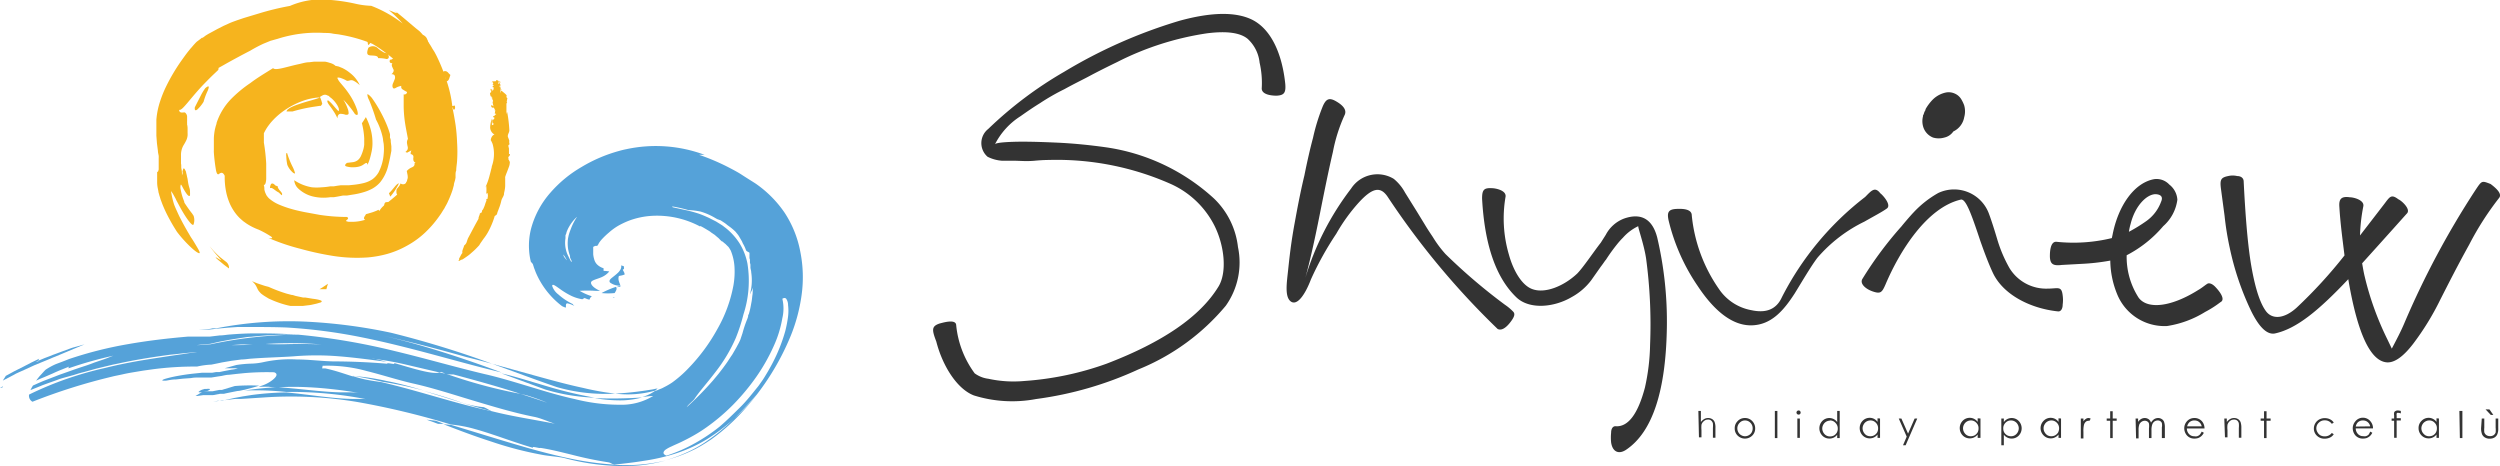 <svg xmlns="http://www.w3.org/2000/svg" viewBox="0 0 257.88 48.07"><defs><style>.cls-1{fill:#333;}.cls-2{fill:#f6b41e;}.cls-3{fill:#55a2d9;}</style></defs><g id="Livello_2" data-name="Livello 2"><g id="Livello_1-2" data-name="Livello 1"><path class="cls-1" d="M129.93,6.46A3.86,3.86,0,0,0,128.69,4c-.78-.64-2.2-.82-4.21-.56a30.13,30.13,0,0,0-9.22,2.95C114,7,113,7.51,112.39,7.84s-1.49.75-2.58,1.35a22.85,22.85,0,0,0-2.53,1.45c-.6.37-1.27.82-2,1.34a7.39,7.39,0,0,0-2.65,2.91c.07-.14.71-.22,1.86-.26s2.69,0,4.48.08,3.51.26,5.08.48a20.89,20.89,0,0,1,11.19,5.3,8.22,8.22,0,0,1,2.46,5,7.7,7.7,0,0,1-1.26,6.05,22.92,22.92,0,0,1-9,6.56,36.62,36.62,0,0,1-10.56,3.06,13.26,13.26,0,0,1-6.42-.37c-1.75-.67-3.24-3.06-3.88-5.56-.45-1.19-.52-1.57.34-1.86.33-.08,1.64-.49,1.71.14a10,10,0,0,0,1.91,5,3,3,0,0,0,1.41.56,12.17,12.17,0,0,0,3.7.23,31.27,31.27,0,0,0,8.51-1.79c5.74-2.2,9.62-4.82,11.53-7.95.89-1.46.63-4.18-.41-6.27A9.34,9.34,0,0,0,120.82,19a29,29,0,0,0-12.61-2.5c-.11,0-.64,0-1.49.08s-1.57,0-2.13,0h-1.23a3.91,3.91,0,0,1-1.49-.41,1.86,1.86,0,0,1,.07-2.87,40.26,40.26,0,0,1,7.84-5.9,51.54,51.54,0,0,1,11.9-5.26c3.25-.89,5.71-.93,7.39-.15,2.13,1,3.21,3.73,3.51,6.68.07.9-.12,1.16-.9,1.2-.45,0-1.53-.08-1.53-.75A9.34,9.34,0,0,0,129.93,6.46Z"/><path class="cls-1" d="M139.37,19.45a3.24,3.24,0,0,1,4.4-1,4.76,4.76,0,0,1,1.16,1.41l1.19,1.91.82,1.34c.38.64.67,1.05.86,1.34a11.5,11.5,0,0,0,1.31,1.76,58.43,58.43,0,0,0,6.12,5.22,5.3,5.3,0,0,1,.85.71c.23.23.12.52-.14.9s-.9,1.19-1.46.89A81,81,0,0,1,143.14,20.3c-.75-1.11-1.57-.93-2.95.56a18.25,18.25,0,0,0-2.35,3.25,32.43,32.43,0,0,0-2.61,4.7c-.64,1.68-1.46,2.76-2.09,2.28s-.41-1.9-.27-3.21.3-2.84.68-4.89c.26-1.42.56-3.06,1-4.89.29-1.45.59-2.76.89-3.88a20.2,20.2,0,0,1,1-3.24c.34-.79.67-.94,1.38-.53s1.16.9.86,1.46a16.62,16.62,0,0,0-1.19,3.77c-.41,1.75-.86,3.95-1.38,6.57s-1,4.73-1.46,6.41A28.83,28.83,0,0,1,139.37,19.45Z"/><path class="cls-1" d="M155.64,26.24c.48,1.75,1.38,3.21,2.42,3.58,1.31.49,3.25-.3,4.63-1.6.63-.64,1.75-2.32,2.43-3.18l.52-.82a3.55,3.55,0,0,1,1.9-1.68c2.05-.71,3,.41,3.4,1.94a37.92,37.92,0,0,1,1,9.33q-.16,9.8-4.14,12.54c-.78.56-1.46.3-1.61-.71a4.88,4.88,0,0,1,0-1c0-.48.23-.71.49-.67,1.27.07,2.28-1.27,3-4a21.79,21.79,0,0,0,.53-4.41,51,51,0,0,0-.41-8.88c-.23-1.56-.94-3.43-.79-3.36a4.91,4.91,0,0,0-1.6,1.2,7.57,7.57,0,0,0-.6.67,18.3,18.3,0,0,0-1.16,1.61c-.11.11-.26.37-.52.7l-1,1.42a6.32,6.32,0,0,1-2,1.72c-1.83,1.08-4.33,1.3-5.67.07-2.17-2.05-3.32-5.48-3.58-10.22,0-.9.18-1.12,1-1.08.37,0,1.53.22,1.42.89A13.19,13.19,0,0,0,155.64,26.24Z"/><path class="cls-1" d="M177.32,29.82A5.14,5.14,0,0,0,180.68,32c1.53.33,2.57-.11,3.13-1.35a30.57,30.57,0,0,1,8.58-10.33c.64-.64,1-1.12,1.57-.38.22.15,1.19,1.2.67,1.57s-1.19.71-2.31,1.35a15.08,15.08,0,0,0-4.85,3.73c-.68.89-1.68,2.61-2.35,3.69-1.09,1.68-2.39,3.28-4.52,3.28s-4-1.82-5.48-4.06a20.44,20.44,0,0,1-3-6.76c-.19-.86,0-1.15.82-1.19s1.57.07,1.57.67A16,16,0,0,0,177.32,29.82Z"/><path class="cls-1" d="M196.16,23.33c.11-.15.9-1.08,1.23-1.42a10.52,10.52,0,0,1,2.54-2,3.83,3.83,0,0,1,5.26,2.21c.11.29.41,1.15.82,2.53a14.12,14.12,0,0,0,1.27,3,4.43,4.43,0,0,0,4,2.12c1,0,1.38-.3,1.49.71a3.37,3.37,0,0,1,0,.93c0,.49-.22.75-.49.71-2.79-.29-5.59-1.68-6.68-3.91-.41-.86-.85-2-1.34-3.4-.93-2.8-1.49-4.33-2-4.22-3.5.82-6.3,5.3-7.76,8.74-.37.85-.52,1-1.3.74s-1.38-.82-1.09-1.3A37.82,37.82,0,0,1,196.16,23.33Zm2.28-11.57a1.28,1.28,0,0,1,.18-.41s0,0,0-.08a4.77,4.77,0,0,1,.75-1,2.72,2.72,0,0,1,1.42-.74,1.52,1.52,0,0,1,.82.11,1.47,1.47,0,0,1,.74.67,3.51,3.51,0,0,1,.26.56,2.24,2.24,0,0,1,0,1.23,2,2,0,0,1-1.12,1.46,1.51,1.51,0,0,1-.93.63,2.06,2.06,0,0,1-1.16,0A1.73,1.73,0,0,1,198.36,13a2,2,0,0,1,0-1s0,0,0-.08Z"/><path class="cls-1" d="M217.84,24.56l.08-.37c.59-3,2.24-5.34,4.29-5.71a1.8,1.8,0,0,1,1.56.56,2.14,2.14,0,0,1,.83,1.56,4.39,4.39,0,0,1-1.46,2.73,12.42,12.42,0,0,1-3.77,3,7.76,7.76,0,0,0,1.23,4.37c.9,1.23,3.32,1,6.16-.79.34-.18.86-.63,1-.67s.41,0,.74.34,1.16,1.3.53,1.6a10.82,10.82,0,0,1-1.57,1,10.43,10.43,0,0,1-3.92,1.45,5.27,5.27,0,0,1-5.15-3.28,9.41,9.41,0,0,1-.71-3.47,22.08,22.08,0,0,1-3,.34l-2,.11c-.9.11-1.2-.08-1.23-.86,0-.34,0-1.57.67-1.53A16.73,16.73,0,0,0,217.84,24.56Zm3.55-1.75a4.22,4.22,0,0,0,1.53-2c.22-.49,0-.75-.56-.78-.94,0-2.13,1.23-2.58,3.06a6,6,0,0,0-.18.82A16.37,16.37,0,0,0,221.39,22.81Z"/><path class="cls-1" d="M232.17,27.1c.41,2.5.93,4.14,1.57,5s1.86.82,3.17-.37a48.77,48.77,0,0,0,4.93-5.38c-.19-1.56-.42-3.21-.53-5-.07-.86.23-1.12,1.08-1,.42,0,1.53.3,1.39.94a18.07,18.07,0,0,0-.34,3l2.39-3.1c.67-.86.78-1.23,1.57-.63.29.11,1.3,1,.89,1.45s-2,2.24-4.63,5.15c.08.45.15.9.26,1.35a30.62,30.62,0,0,0,2.32,6.45l.48,1c.49-.93.94-1.79,1.27-2.57a88,88,0,0,1,7.35-13.77c.67-1,.64-1,1.57-.64.86.64,1.16,1.12.86,1.46a30.43,30.43,0,0,0-3.06,4.78c-1.16,2.09-2.13,4-3,5.71a27.53,27.53,0,0,1-2.8,4.55c-1,1.3-1.9,1.94-2.68,1.9-1.72-.11-3.06-3-4-8.58-3,3.17-5.3,5.11-7.58,5.6-.78.14-1.6-.6-2.46-2.36a28.84,28.84,0,0,1-2.2-6.53,29.82,29.82,0,0,1-.52-3.24l-.38-2.84c-.11-.89,0-1.12.75-1.27a2,2,0,0,1,.93,0c.41,0,.67.23.67.56C231.61,22.13,231.83,24.93,232.17,27.1Z"/><path class="cls-1" d="M175.19,42.39h.26v1.14a1.26,1.26,0,0,1,.35-.31.83.83,0,0,1,.41-.1.75.75,0,0,1,.4.11.65.65,0,0,1,.26.31,1.6,1.6,0,0,1,.08.61v1h-.26v-1a2.65,2.65,0,0,0,0-.47.57.57,0,0,0-.18-.3.48.48,0,0,0-.33-.1.6.6,0,0,0-.42.16.69.69,0,0,0-.25.38,3,3,0,0,0,0,.55v.74h-.26Z"/><path class="cls-1" d="M180,43.12a1,1,0,0,1,.77.34,1.07,1.07,0,0,1,.28.73,1,1,0,0,1-.3.74,1.07,1.07,0,0,1-1.51,0,1,1,0,0,1-.3-.74,1,1,0,0,1,.28-.73A1,1,0,0,1,180,43.12Zm0,.25a.74.74,0,0,0-.55.24.8.8,0,0,0-.24.58.84.84,0,0,0,.11.41.74.74,0,0,0,.29.29A.77.77,0,0,0,180,45a.77.77,0,0,0,.4-.11.74.74,0,0,0,.29-.29.83.83,0,0,0,.1-.41.79.79,0,0,0-.23-.58A.76.76,0,0,0,180,43.37Z"/><path class="cls-1" d="M183.08,42.39h.26v2.8h-.26Z"/><path class="cls-1" d="M185.53,42.34a.2.2,0,0,1,.15.06.25.25,0,0,1,.06.16.24.24,0,0,1-.06.15.22.22,0,0,1-.3,0,.21.21,0,0,1-.07-.15.21.21,0,0,1,.07-.16A.2.2,0,0,1,185.53,42.34Zm-.13.83h.26v2h-.26Z"/><path class="cls-1" d="M189.77,42.39v2.8h-.26v-.35a.92.92,0,0,1-.36.3,1,1,0,0,1-.45.1,1,1,0,0,1-.73-.31,1.09,1.09,0,0,1,0-1.5,1,1,0,0,1,.74-.31,1,1,0,0,1,.8.42V42.39Zm-1,1a.8.8,0,0,0-.4.11.76.76,0,0,0-.29.3.8.8,0,0,0-.11.4.84.84,0,0,0,.11.41.81.81,0,0,0,.3.31.76.76,0,0,0,.39.1.86.86,0,0,0,.41-.1.89.89,0,0,0,.29-.29.87.87,0,0,0,.1-.42.8.8,0,0,0-.23-.58A.75.75,0,0,0,188.73,43.37Z"/><path class="cls-1" d="M193.93,43.17v2h-.26v-.35a1,1,0,0,1-.81.4,1,1,0,0,1-.73-.31,1.09,1.09,0,0,1,0-1.5,1,1,0,0,1,.74-.31.94.94,0,0,1,.45.11,1,1,0,0,1,.35.31v-.37Zm-1,.2a.8.8,0,0,0-.4.11.76.76,0,0,0-.29.3.8.8,0,0,0-.11.4.84.84,0,0,0,.11.41.86.86,0,0,0,.29.31.82.82,0,0,0,.4.1.79.79,0,0,0,.4-.1.84.84,0,0,0,.3-.29.87.87,0,0,0,.1-.42.8.8,0,0,0-.23-.58A.75.75,0,0,0,192.89,43.37Z"/><path class="cls-1" d="M195.86,43.17h.27l.69,1.56.68-1.56h.27l-1.2,2.76h-.27l.38-.89Z"/><path class="cls-1" d="M204.29,43.17v2H204v-.35a1,1,0,0,1-.37.3,1,1,0,0,1-.45.1,1,1,0,0,1-.73-.31,1.09,1.09,0,0,1,0-1.5,1,1,0,0,1,.74-.31.94.94,0,0,1,.45.11,1,1,0,0,1,.36.31v-.37Zm-1,.2a.8.8,0,0,0-.4.11.76.76,0,0,0-.29.3.8.8,0,0,0-.11.4.84.84,0,0,0,.11.41.81.81,0,0,0,.3.31.76.76,0,0,0,.39.1.86.86,0,0,0,.41-.1.89.89,0,0,0,.29-.29.87.87,0,0,0,.1-.42.76.76,0,0,0-.23-.58A.75.75,0,0,0,203.25,43.37Z"/><path class="cls-1" d="M206.44,43.17h.26v.37a1,1,0,0,1,.35-.31,1,1,0,0,1,.45-.11,1,1,0,0,1,.74.31,1.09,1.09,0,0,1,0,1.5,1,1,0,0,1-.73.31,1,1,0,0,1-.81-.4v1.09h-.26Zm1,.2a.75.75,0,0,0-.57.24.8.8,0,0,0-.23.58.87.87,0,0,0,.1.42.84.84,0,0,0,.3.29.79.79,0,0,0,.4.1.76.76,0,0,0,.39-.1.81.81,0,0,0,.3-.31.84.84,0,0,0,.11-.41.8.8,0,0,0-.11-.4.76.76,0,0,0-.29-.3A.8.8,0,0,0,207.48,43.37Z"/><path class="cls-1" d="M212.6,43.17v2h-.26v-.35a1,1,0,0,1-.37.3.92.92,0,0,1-.44.1,1,1,0,0,1-.73-.31,1.06,1.06,0,0,1,0-1.5,1,1,0,0,1,.74-.31,1,1,0,0,1,.45.11,1,1,0,0,1,.35.31v-.37Zm-1,.2a.77.77,0,0,0-.4.11.76.76,0,0,0-.29.3.71.71,0,0,0-.11.4.74.74,0,0,0,.11.41.86.86,0,0,0,.29.31.79.79,0,0,0,.4.1.82.82,0,0,0,.4-.1.84.84,0,0,0,.3-.29,1,1,0,0,0,.1-.42.8.8,0,0,0-.23-.58A.78.78,0,0,0,211.56,43.37Z"/><path class="cls-1" d="M214.64,43.17h.27v.3a.78.78,0,0,1,.25-.26.48.48,0,0,1,.27-.09.43.43,0,0,1,.23.07l-.13.22a.3.3,0,0,0-.14,0,.38.38,0,0,0-.25.11.65.65,0,0,0-.18.33,2.76,2.76,0,0,0-.05.7v.68h-.27Z"/><path class="cls-1" d="M217.67,42.42h.26v.75h.41v.23h-.41v1.79h-.26V43.4h-.36v-.23h.36Z"/><path class="cls-1" d="M220.29,43.17h.26v.35a.93.93,0,0,1,.28-.28.75.75,0,0,1,.41-.12.67.67,0,0,1,.28.06.57.57,0,0,1,.21.15.76.76,0,0,1,.15.27,1.12,1.12,0,0,1,.32-.36.79.79,0,0,1,.42-.12.67.67,0,0,1,.37.11.57.57,0,0,1,.24.29,1.65,1.65,0,0,1,.08.57v1.1H223v-1.1a1.19,1.19,0,0,0,0-.45.4.4,0,0,0-.15-.19.5.5,0,0,0-.27-.08.63.63,0,0,0-.35.11.65.65,0,0,0-.22.3,1.77,1.77,0,0,0-.08.62v.79h-.26v-1a1.87,1.87,0,0,0,0-.5.37.37,0,0,0-.16-.21.5.5,0,0,0-.27-.08.62.62,0,0,0-.34.11.66.66,0,0,0-.23.29,1.65,1.65,0,0,0-.07.57v.85h-.26Z"/><path class="cls-1" d="M227.11,44.52l.22.12a1.11,1.11,0,0,1-.25.34,1.16,1.16,0,0,1-.32.2,1.18,1.18,0,0,1-.39.06,1,1,0,0,1-.78-.32,1.13,1.13,0,0,1-.28-.73,1.07,1.07,0,0,1,.24-.69,1,1,0,0,1,.8-.38,1,1,0,0,1,.83.39,1.14,1.14,0,0,1,.22.69h-1.82a.82.82,0,0,0,.23.58.69.69,0,0,0,.53.22.73.73,0,0,0,.3,0,.86.86,0,0,0,.25-.14A1.27,1.27,0,0,0,227.11,44.52Zm0-.54a.72.72,0,0,0-.15-.33.78.78,0,0,0-.26-.21.84.84,0,0,0-.35-.07.75.75,0,0,0-.51.19.84.84,0,0,0-.23.42Z"/><path class="cls-1" d="M229.44,43.17h.26v.36a1.14,1.14,0,0,1,.35-.31.8.8,0,0,1,.41-.1.77.77,0,0,1,.4.11.71.71,0,0,1,.26.31,1.83,1.83,0,0,1,.08.61v1h-.26v-1a2.37,2.37,0,0,0,0-.47.5.5,0,0,0-.17-.3.52.52,0,0,0-.33-.1.64.64,0,0,0-.43.16.73.73,0,0,0-.24.38,2.28,2.28,0,0,0,0,.55v.74h-.26Z"/><path class="cls-1" d="M233.54,42.42h.26v.75h.42v.23h-.42v1.79h-.26V43.4h-.35v-.23h.35Z"/><path class="cls-1" d="M240.73,43.59l-.2.13a.86.86,0,0,0-.73-.36.82.82,0,0,0-.61.24.78.78,0,0,0-.13,1,.81.81,0,0,0,.3.31.92.92,0,0,0,.44.1.88.88,0,0,0,.73-.35l.2.13a.9.9,0,0,1-.38.34,1.28,1.28,0,0,1-.56.12,1.09,1.09,0,0,1-.79-.3,1,1,0,0,1-.32-.74,1.06,1.06,0,0,1,.15-.55,1.07,1.07,0,0,1,.4-.39,1.24,1.24,0,0,1,.58-.14,1.32,1.32,0,0,1,.39.06,1.13,1.13,0,0,1,.31.16A.88.88,0,0,1,240.73,43.59Z"/><path class="cls-1" d="M244.49,44.52l.22.12a1.11,1.11,0,0,1-.25.34,1.16,1.16,0,0,1-.32.2,1.2,1.2,0,0,1-.4.06,1,1,0,0,1-.77-.32,1.13,1.13,0,0,1-.28-.73,1.07,1.07,0,0,1,.24-.69,1,1,0,0,1,1.62,0,1.08,1.08,0,0,1,.23.69H243a.82.82,0,0,0,.23.58.69.69,0,0,0,.53.22.73.73,0,0,0,.3,0,.86.86,0,0,0,.25-.14A1.27,1.27,0,0,0,244.49,44.52Zm0-.54a.72.72,0,0,0-.15-.33.78.78,0,0,0-.26-.21.84.84,0,0,0-.35-.07.75.75,0,0,0-.51.19A.84.84,0,0,0,243,44Z"/><path class="cls-1" d="M247.65,42.39v.26a.6.6,0,0,0-.24-.06.25.25,0,0,0-.13,0,.13.13,0,0,0-.06.07.67.67,0,0,0,0,.21v.27h.43v.23h-.43v1.79h-.26V43.4h-.26v-.23h.26v-.31a1,1,0,0,1,0-.31.26.26,0,0,1,.14-.15.41.41,0,0,1,.23-.06A1.33,1.33,0,0,1,247.65,42.39Z"/><path class="cls-1" d="M251.58,43.17v2h-.25v-.35a1,1,0,0,1-.37.3.92.92,0,0,1-.44.1,1,1,0,0,1-.74-.31,1.05,1.05,0,0,1-.3-.75,1,1,0,0,1,.31-.75,1,1,0,0,1,.73-.31.94.94,0,0,1,.45.11,1,1,0,0,1,.36.31v-.37Zm-1,.2a.77.77,0,0,0-.4.11.79.79,0,0,0-.3.3.8.8,0,0,0-.11.4.84.84,0,0,0,.11.41,1,1,0,0,0,.3.31.76.76,0,0,0,.39.1.83.83,0,0,0,.41-.1.81.81,0,0,0,.29-.29.87.87,0,0,0,.1-.42.76.76,0,0,0-.23-.58A.74.74,0,0,0,250.55,43.37Z"/><path class="cls-1" d="M253.69,42.39H254v2.8h-.26Z"/><path class="cls-1" d="M256,43.17h.26v.94a2.34,2.34,0,0,0,0,.48.56.56,0,0,0,.21.29.68.68,0,0,0,.38.11.64.64,0,0,0,.37-.1.58.58,0,0,0,.21-.28,2.53,2.53,0,0,0,0-.5v-.94h.27v1a1.47,1.47,0,0,1-.1.63.72.72,0,0,1-.29.33.94.94,0,0,1-.49.12.91.91,0,0,1-.49-.12.74.74,0,0,1-.3-.33,1.73,1.73,0,0,1-.1-.65Zm.79-.94.4.57h-.26l-.54-.57Z"/><path class="cls-2" d="M29.35,31.41a10.12,10.12,0,0,1-1.2-.42l-.43-.19-.33-.2a3.86,3.86,0,0,1-.46-.32,2.68,2.68,0,0,1-.25-.28c-.23-.34-.19-.57-.69-1l.26.11.27.11.32.11c.22.07.43.15.6.19l.27.07a15.39,15.39,0,0,0,1.86.7l.5.13c.16,0,.32.09.49.12l.47.1.23.05.23,0,.79.13a4.74,4.74,0,0,1,.59.1c.3.08.41.15.23.27l-.44.13-.4.09a3.2,3.2,0,0,1-.48.08l-.56.07h-.93l-.31,0A6.37,6.37,0,0,1,29.35,31.41Z"/><path class="cls-2" d="M33.67,29.83c-.33,0-.38,0-.71,0l.14-.08.31-.2.42-.28-.08.26Z"/><path class="cls-2" d="M23.62,27.69l-.21-.15c-.13-.1-.3-.22-.46-.36l-.45-.37-.2-.18c-.25-.3.51.29.52.2l-.06-.06-.14-.16-.43-.49-.4-.5-.17-.24a7.82,7.82,0,0,0,1,1.07c.27.24.48.38.62.5A.79.79,0,0,1,23.62,27.69Z"/><path class="cls-2" d="M21.18,9.09c.44-.36.4-.12.25.26A6.77,6.77,0,0,0,21,10.5a3.73,3.73,0,0,1-.65.8c-.17.13-.3.11-.25-.24l.6-1.18A5.29,5.29,0,0,1,21.18,9.09Z"/><path class="cls-2" d="M17.64,19.71a2.61,2.61,0,0,1,.26.39l.14.26q.08.13.15.3c.22.4.46.87.71,1.28.49.82,1,1.46,1.07,1.2a1.36,1.36,0,0,0,0-.88L19.8,22c-.11-.13-.24-.31-.37-.49s-.26-.38-.36-.52L19,20.85l0-.07a5.54,5.54,0,0,1-.36-1.22.93.93,0,0,1,0-.49c.05-.11.16.2.34.5.09.15.18.3.27.42a.8.8,0,0,0,.24.23c.07,0,.1,0,.11-.13s0-.15,0-.27,0-.25-.06-.43c-.18-.57-.15-.86-.24-1.13a3.24,3.24,0,0,0-.1-.44c0-.12-.07-.21-.1-.28s-.11-.19-.15-.17-.07.11-.11.24,0,.14,0,.22-.05.18-.07.28c0-.24,0-.46-.05-.67s0-.39-.05-.56c0-.33,0-.62,0-.86a2,2,0,0,1,.24-1,5,5,0,0,0,.33-.6,1.58,1.58,0,0,0,.11-.43,2.44,2.44,0,0,0,0-.28c0-.11,0-.23,0-.36s0-.34-.05-.49v-.2a.88.88,0,0,1,0-.16c0-.21,0-.37,0-.5s-.13-.36-.24-.4-.57.15-.58-.27c.17.06.44-.23.83-.69s.91-1.1,1.56-1.8c.33-.34.69-.71,1.07-1.08l.58-.55L22.55,7l.31-.17c1-.57,2-1.11,2.95-1.6a14.61,14.61,0,0,1,1.36-.72l.73-.3L28.65,4a13.37,13.37,0,0,1,3.17-.6,12.82,12.82,0,0,1,1.64,0c.28,0,.55,0,.83.06s.55.06.82.12a15.57,15.57,0,0,1,3.3.94,13.1,13.1,0,0,1,1.34.9,4.11,4.11,0,0,1,.35.27l.18.14.16.13a2.19,2.19,0,0,1,.46.54,10.19,10.19,0,0,1,.81,1.62c.24.6.46,1.23.65,1.87l-.11,0s.1.08.14.07a13,13,0,0,0,.3,1.83c.15.7.31,1.44.4,2.15a7.68,7.68,0,0,1,.08,1.87,2,2,0,0,1-.14.62.56.56,0,0,1-.27.31l0,.21c0,.11,0,.22,0,.22s0,.24,0,.34,0,.18-.06.25a.91.91,0,0,1-.09.27c-.05.1-.09.06-.13,0s-.16-.34-.38.15c0,.1-.05.19-.08.3l-.12.27-.07.14-.08.12,0,.06-.05.08-.11.15a6.5,6.5,0,0,1-1,1c-.64.56-1.18.85-1.44,1.34-.15,0,0-.1-.14-.09l0,0-.13.07-.2.08-.24.09-.47.14-.22.06c-.07.18-.37.43-.08.58a4.44,4.44,0,0,1-1.26.21l-.42,0a.8.8,0,0,1-.22-.05c-.09,0-.08-.09,0-.14s.26-.22,0-.31a18.82,18.82,0,0,1-2.82-.22l-1.47-.27c-.51-.1-1-.21-1.44-.34a10.48,10.48,0,0,1-1.27-.45,3.89,3.89,0,0,1-.94-.57,1.17,1.17,0,0,1-.16-.15l-.07-.08-.05-.07a1,1,0,0,1-.1-.15c0-.06-.05-.1-.07-.16a2,2,0,0,1-.11-.37c0-.15,0-.29-.06-.47.16,0,.22-.23.25-.6,0-.18,0-.41,0-.68s0-.58,0-.92a19.43,19.43,0,0,0-.24-2.17c0-.09,0-.18,0-.26l0-.13,0-.12v-.11a.34.34,0,0,1,0-.1v-.25c.1-.19.18-.35.29-.52s.25-.36.42-.57a7.33,7.33,0,0,1,1.46-1.3,8.5,8.5,0,0,1,2-1,6.46,6.46,0,0,1,1-.24,4,4,0,0,1,.47-.05H33l0,0v0h0l-.12.05-.26.09-.57.17c-.4.11-.81.23-1.18.36-.75.24-1.3.53-1.31.77l.3,0,.31,0a16.31,16.31,0,0,1,2.27-.5l.54-.08.12,0h0l0,0s.07-.1.14-.2a2.8,2.8,0,0,0-.1-.37A2.08,2.08,0,0,0,33,10a3.49,3.49,0,0,1,.31-.18.49.49,0,0,1,.42,0l.1.05A.21.21,0,0,1,34,10a1.64,1.64,0,0,1,.26.2,2.92,2.92,0,0,1,.44.51c.24.35.33.66.21.75-.22-.21-.4-.44-.58-.64a2.76,2.76,0,0,0-.5-.48c-.16.1,0,.33.28.7.13.18.28.4.41.61a5.12,5.12,0,0,1,.29.56c0-.33.14-.45.31-.47a1.71,1.71,0,0,1,.54.1c.17,0,.3,0,.3-.17a1.36,1.36,0,0,0-.11-.5,4.21,4.21,0,0,0-.44-.89,8.08,8.08,0,0,1,.63.7,8.37,8.37,0,0,1,.57.78c.33.25.36,0,.21-.47a6.81,6.81,0,0,0-.91-1.74c-.4-.59-.88-1.05-1-1.28S34.75,8,34.9,8a.94.94,0,0,1,.34.08,2.88,2.88,0,0,1,.55.26c.22,0,.28-.05.41-.07a.58.58,0,0,1,.31.08,2.69,2.69,0,0,1,.6.44,3.29,3.29,0,0,0-1-1.26,3.73,3.73,0,0,0-.38-.28,4.23,4.23,0,0,0-.41-.23l-.39-.16-.33-.07a1,1,0,0,0-.25-.18A1.5,1.5,0,0,0,34,6.48a2.93,2.93,0,0,0-.47-.12l-.26,0h-.58l-.29,0-.5.06c-.34,0-.68.11-1,.18-.67.14-1.29.32-1.78.43s-.84.14-.95,0c-.88.55-1.64,1-2.35,1.54a12.86,12.86,0,0,0-2,1.66,6.48,6.48,0,0,0-1.48,2.45c0,.12-.07.25-.1.38s-.07.26-.09.39a5.71,5.71,0,0,0-.09.82c0,.14,0,.29,0,.43s0,.28,0,.42l0,.35a2.46,2.46,0,0,0,0,.26,18.06,18.06,0,0,0,.22,1.83c.07.34.15.43.24.42s.4-.43.66.16a7.6,7.6,0,0,0,.16,1.72,5.77,5.77,0,0,0,.28.93,4.7,4.7,0,0,0,.47.92,4.6,4.6,0,0,0,.64.79l.35.31.35.25a6.08,6.08,0,0,0,1.25.63,10,10,0,0,1,1.27.7c.21.16.16.25-.27.15a21.7,21.7,0,0,0,3.29,1.12,30.59,30.59,0,0,0,3.33.73,15.9,15.9,0,0,0,3.69.16,11.07,11.07,0,0,0,2-.37,9.35,9.35,0,0,0,2-.84A9,9,0,0,0,43.84,24a11,11,0,0,0,1.37-1.56l.29-.41.26-.42a1.08,1.08,0,0,0,.14-.24l.14-.25c.1-.17.17-.35.25-.52a10.81,10.81,0,0,0,.39-1l.14-.51c0-.17.08-.34.12-.51l.05-.25,0-.25c0-.16,0-.33.07-.49,0-.33.07-.65.09-1a14.71,14.71,0,0,0,0-1.88A17.62,17.62,0,0,0,47,12.93c-.09-.59-.19-1.18-.32-1.76a12.58,12.58,0,0,0-.6-2.8A19,19,0,0,0,45,5.7l-.18-.34L44.59,5c-.06-.12-.14-.24-.21-.36l-.12-.18-.13-.2c-.08-.12-.19-.27-.31-.42a5.37,5.37,0,0,0-.37-.44,2.08,2.08,0,0,0-.21-.21L43,3,43,3s0,0,0,0l0,0-.1-.08-.19-.16-1.1-.93-1.22-1,.28.23.27.24c0,.12-.44-.11-.84-.26a12,12,0,0,1,1.44,1.39A12.61,12.61,0,0,0,38.29.6,8.59,8.59,0,0,1,36.6.37,18.57,18.57,0,0,0,34.15,0a8.17,8.17,0,0,0-4.24.61,28,28,0,0,0-3.21.78l-1.56.47-.68.23c-.24.09-.52.18-.85.33l-.55.25L22.41,3l-.77.42c-.14.07-.28.16-.43.25L21,3.83l-.11.07-.07,0L20.7,4l-.4.3c-.13.12-.24.25-.36.38l-.17.2L19.66,5l-.21.26c-.28.35-.54.72-.81,1.1a19.41,19.41,0,0,0-1.49,2.53,11.64,11.64,0,0,0-.63,1.55,8,8,0,0,0-.39,1.91V14l.06.79.1.78c0,.18.06.35.08.52a2.29,2.29,0,0,1,0,.25l0,.21c0,.14,0,.28,0,.4s0,.2,0,.29,0,.18,0,.24a1,1,0,0,1-.05.16c0,.08-.08.11-.11.07,0,.15,0,.29,0,.45s0,.44,0,.67a3.17,3.17,0,0,0,.07.61l.06.31c0,.1.05.2.07.29a2.13,2.13,0,0,0,.08.27l.07.24.09.24.08.22a13.91,13.91,0,0,0,.75,1.59c.26.49.53.93.78,1.32a12.91,12.91,0,0,0,1.5,1.65,4.7,4.7,0,0,0,.46.38,1.27,1.27,0,0,0,.28.16c.25.08,0-.34-.4-1-.1-.17-.21-.35-.34-.54s-.24-.41-.38-.63c-.25-.44-.52-.91-.77-1.41-.13-.24-.24-.49-.35-.73s-.22-.49-.31-.73A8.83,8.83,0,0,1,17.64,19.71Z"/><path class="cls-2" d="M29.05,20.14c.15-.13-.05-.34-.22-.53l-.1-.14a.63.63,0,0,0-.07-.12.64.64,0,0,0,0-.09.18.18,0,0,0,0-.06s-.1.05-.1,0-.11,0-.2-.12l-.12-.1a.31.31,0,0,0-.12-.05c-.07,0-.14,0-.19.11a.9.9,0,0,0-.08.35l.06,0,.06,0,.05,0,0,0a.81.81,0,0,1,.18.1l.32.23.11.07.13.07Z"/><path class="cls-2" d="M40.12,19.93l.07.18.07.17a1.84,1.84,0,0,0,.15-.18,1.73,1.73,0,0,0,.15-.2,2.07,2.07,0,0,0,.17-.24c.11-.17.22-.36.3-.5l.12-.24c-.11,0-.26.13-.44.35S40.32,19.75,40.12,19.93Z"/><path class="cls-2" d="M37.9,17a3.17,3.17,0,0,0,.25-.63c.06-.2.11-.4.15-.59a4.15,4.15,0,0,0,.12-1.11,5.24,5.24,0,0,0-.15-1.19,6.15,6.15,0,0,0-.53-1.4l-.2.32c-.1.16-.21.31-.21.31a7.77,7.77,0,0,1,.24,1.56c0,.14,0,.24,0,.35s0,.2,0,.3a2.81,2.81,0,0,1-.12.59,4.3,4.3,0,0,1-.2.54,1.26,1.26,0,0,1-.33.46,1.07,1.07,0,0,1-.54.22l-.59.07c-.22.18-.25.29-.08.36a2.31,2.31,0,0,0,.85.09,2,2,0,0,0,.55-.09,1.33,1.33,0,0,0,.43-.22c.11-.07.18-.13.25-.13S37.88,16.85,37.9,17Z"/><path class="cls-2" d="M38.79,12.34a6.77,6.77,0,0,1,.62,1.56,4.57,4.57,0,0,1,.1.46c0,.16.05.33.07.5a4.87,4.87,0,0,1,0,1,4.94,4.94,0,0,1-.53,1.92,2.31,2.31,0,0,1-.66.73,2.87,2.87,0,0,1-.9.38,7.71,7.71,0,0,1-1,.17l-.5.05-.46,0-.2,0-.18,0-.36.05-.35.06-.17,0-.09,0-.11,0a6.52,6.52,0,0,1-.9.1,5.13,5.13,0,0,1-1,0,4.59,4.59,0,0,1-1.82-.73,1.32,1.32,0,0,0,.45.89,3.33,3.33,0,0,0,1.41.77,4.71,4.71,0,0,0,1.87.09l.23,0,.14,0,.3-.05.63-.12.08,0h.1l.23,0,.55-.09a7.38,7.38,0,0,0,1.08-.23,4.52,4.52,0,0,0,1-.4,3,3,0,0,0,.78-.63,4.29,4.29,0,0,0,.83-1.67c.15-.57.25-1.11.34-1.59l0-.47-.06-.45c0-.14,0-.29-.08-.42a1.46,1.46,0,0,1,0-.2l0-.1,0-.08a9.12,9.12,0,0,0-.44-1.21c-.17-.39-.36-.77-.59-1.19a13.17,13.17,0,0,0-.85-1.35c-.29-.33-.44-.41-.46-.34a1.45,1.45,0,0,0,.18.57A19.49,19.49,0,0,1,38.79,12.34Z"/><path class="cls-2" d="M30.16,17.16a9,9,0,0,1-.53-1.32c0-.07-.07-.08-.1,0a.85.85,0,0,0,0,.29,4.92,4.92,0,0,0,.11.88,2.09,2.09,0,0,0,.62.83c.11.07.18.07.17,0A3.55,3.55,0,0,0,30.16,17.16Z"/><path class="cls-2" d="M39.77,20.87c.55-.14.81.37,1.2.51l-.1.3-.33.07-.36,0a.54.54,0,0,1-.52-.27C39.65,21.44,39.56,21,39.77,20.87Z"/><path class="cls-2" d="M40.39,22.58s.08,0,.12,0l.17.46Z"/><path class="cls-2" d="M41.12,21l.14-.21c.08,0,.05.15.09.19l.18,0,.16,0C41.3,21,41.6,21.33,41.12,21Z"/><path class="cls-2" d="M45.22,19.45a.24.24,0,0,1,.33.16,2.74,2.74,0,0,0,.15.38.34.34,0,0,1-.57,0C45.27,19.73,45.19,19.57,45.22,19.45Z"/><path class="cls-2" d="M42,19.79c.31.35-.25.6.11.83a1.39,1.39,0,0,0,.44.22v-.37c.29-.23.35-.09.42.1s.13.42.46.34a.3.3,0,0,0,0-.23c0-.34-.18-.34-.44-.36.18-.3.47-.23.77-.13s.57.24.68,0a.47.47,0,0,0-.31-.57,2.21,2.21,0,0,1-.55-.32.91.91,0,0,0,.54.11,1.39,1.39,0,0,0,.58-.22,2,2,0,0,0,.5-.47,2.12,2.12,0,0,0,.33-.63,3.76,3.76,0,0,1,.25-1.33,1.89,1.89,0,0,0-.09-1.45,6.85,6.85,0,0,0,.09-1.55l.11,0h-.11c.23-.25.09-.57,0-.85s-.15-.52.25-.69l-.1-.07c-.19-.43.29-.08.38-.39-.23-.39.28-1.14-.47-1.12,0-.05.09,0,.13-.06l-.22-.28a1.2,1.2,0,0,0-.55.13c0-.08-.23-.08-.2-.21s.33-.13.45-.26A2.9,2.9,0,0,1,45,9a3.76,3.76,0,0,1-.12-.67c0-.12,0-.23,0-.35s0-.22,0-.34c.29-.11.32-.39.24-.7a3.22,3.22,0,0,0-.41-.79.89.89,0,0,0-.22-.64,2.72,2.72,0,0,0-.24-.24L44,5.1a3.53,3.53,0,0,1-.51-.37.62.62,0,0,1-.25-.47.75.75,0,0,1,.57.38c.13.18.24.32.44.22l0-.26-.11-.35A2.21,2.21,0,0,0,44,3.91c-.14-.2-.32-.35-.56-.28a1.5,1.5,0,0,1-.28.67c-.19,0-.33,0-.52,0s-.42-.47-.22-.7c.2,0,.26.25.38.34.29-.2-.09-.62-.17-.82a1.27,1.27,0,0,1-.63.66c-.22.14-.34.3-.22.76l-.22-.09-.21-.08c-.35.16-.2.5-.13.82s.08.6-.42.65c-.19.1-.3.33-.57.32-.12.28.07.39.25.35-.15.24,0,.4.06.57a.67.67,0,0,1,.06.12.32.32,0,0,1,0,.14.59.59,0,0,1-.22.31c.19,0,.3.07.34.16a.53.53,0,0,1,0,.35l-.16.39a.7.7,0,0,0-.08.35c.05.26.15.26.32.18a1.66,1.66,0,0,1,.6-.22.31.31,0,0,0,.16.38,3.61,3.61,0,0,0,.41.24c.06.16-.19.32-.33.25l0,.12,0,.06a.25.25,0,0,1,0,.08l0,.33c0,.23,0,.45,0,.66a12.3,12.3,0,0,0,.08,1.24c.09.78.25,1.48.36,2.11a.69.69,0,0,0-.1.41,3.43,3.43,0,0,0,.06.34.5.5,0,0,1,0,.34.82.82,0,0,1-.38.35l.14-.08a.16.16,0,0,1,.17.07l.47-.25a.8.8,0,0,0-.08.39.33.33,0,0,1,.27.17.51.51,0,0,1,0,.25c0,.19,0,.36.26.48a.79.79,0,0,1-.21.34.6.6,0,0,1-.21.13,1.42,1.42,0,0,0-.51.37l.06.31a1.42,1.42,0,0,1,0,.67.78.78,0,0,1-.18.3.42.42,0,0,1-.52,0,1.38,1.38,0,0,1-.17.31l-.23.28c-.11.54.1.72.4.7A1.39,1.39,0,0,0,42,19.79Z"/><path class="cls-2" d="M46,8.4c.35,0,.37-.48.46-.67l-.08-.07-.08-.08c-.29-.41-.66-.26-.75.07C45.84,7.64,46,8.13,46,8.4Z"/><path class="cls-2" d="M46.92,10.89l-.34.06.23.38C47,11.25,46.94,11.05,46.92,10.89Z"/><path class="cls-2" d="M40,4.06a1.33,1.33,0,0,1,.28.46.67.67,0,0,0,.34.37l.34-.54c-.08-.24-.15-.52-.26-.78a1.4,1.4,0,0,0-.52-.63c-.33.18-.24.36-.15.55S40.22,3.87,40,4.06Z"/><path class="cls-2" d="M40,5.48a.82.82,0,0,1-.54-.15A3,3,0,0,1,39,5a.74.74,0,0,0-1-.07c-.26.69-.06.77.25.79S39,5.72,39,6a3.51,3.51,0,0,1,.88.09C40.26,6.05,40.06,5.66,40,5.48Z"/><path class="cls-2" d="M38.16,4.25a.2.2,0,0,0-.2,0c-.08.09,0,.23,0,.35S38.29,4.45,38.16,4.25Z"/><path class="cls-3" d="M63.58,29.62c.22,0,.42-.06.42-.06a.29.29,0,0,1,0-.09Z"/><path class="cls-3" d="M63.2,30.74h.16s0-.05,0-.07Z"/><path class="cls-3" d="M64,29.47c-.1-.32-.29-.63-.16-1l.34-.07.25-.08c0-.21-.13-.33-.19-.51a.21.21,0,0,0,.11-.07.09.09,0,0,0,0-.11.19.19,0,0,0,0-.17l-.07,0h0a.39.39,0,0,0-.2-.08,1.28,1.28,0,0,1,0,.19.76.76,0,0,1-.06.2,1.47,1.47,0,0,1-.27.36c-.23.22-.49.41-.67.56s-.27.29-.16.45A1.72,1.72,0,0,0,64,29.47Z"/><path class="cls-3" d="M62.05,30.23a6.75,6.75,0,0,0,1.35,0c.13-.21.29-.44.14-.64A9,9,0,0,0,62.05,30.23Z"/><path class="cls-3" d="M4,37.19c0,.05,0,.09-.32.12L4,37.19s-.06-.11.07-.2c-.54.24-1.11.55-1.69.85l-.9.45-.88.48c-.11.17-.22.33-.31.49l1.09-.57.27-.15.28-.13.56-.25,1.09-.5,1.1-.45L5.19,37c.18-.08.35-.16.53-.22l1-.42c.68-.3,1.35-.55,2-.84l-1.29.36-1.15.42-.56.21-.28.1-.29.12C4.79,36.87,4.4,37,4,37.19Z"/><path class="cls-3" d="M.29,39.86,0,40C.3,40,.32,39.91.29,39.86Z"/><path class="cls-3" d="M56.25,40.18a20,20,0,0,0,5.09.84,43.51,43.51,0,0,1-5-1.2c-1.65-.48-3.23-1-4.61-1.3Z"/><path class="cls-3" d="M67.83,40.08c-.17,0-.35.06-.52.09l-.52.08c-.35.06-.7.1-1.06.15-.72.09-1.48.16-2.27.2a10.36,10.36,0,0,0,4.09-.3A2.09,2.09,0,0,0,67.83,40.08Z"/><path class="cls-3" d="M66.22,41a46.13,46.13,0,0,1-4.88.07,15.86,15.86,0,0,0,2.66.23A8.57,8.57,0,0,0,66.22,41Z"/><path class="cls-3" d="M24.22,39.82l-1.1.33-.22.07-.1,0h-.07l-.1,0-.7.14h-.66a1.67,1.67,0,0,0-.31,0l-.33.21-.46.27h.23l.56-.08h1l.75-.14h.1l.05,0,.08,0,.17,0c.23-.06.46-.1.69-.15l.7-.14c.23,0,.47-.09.71-.12L26,40c.26-.07.5-.14.73-.22C25.88,39.74,25.05,39.75,24.22,39.82Z"/><path class="cls-3" d="M21,40.47l.14-.1,0,0,.05,0,.09,0a1.18,1.18,0,0,0,.27-.12c.12-.07.13-.11.08-.13a.82.82,0,0,0-.31,0l-.11,0H21.1l-.16.05a1,1,0,0,0-.46.26C20.43,40.44,20.54,40.49,21,40.47Z"/><path class="cls-3" d="M30.52,34.53l.23,0h.66Z"/><path class="cls-3" d="M47.35,41.43c-1.21-.41-2.42-.79-3.63-1.1,2.46.73,4.93,1.58,7.06,2.11-.3-.12-.57-.32-.88-.44A10.27,10.27,0,0,1,47.35,41.43Z"/><path class="cls-3" d="M20.32,35.6c.47,0,.93-.07,1.37-.08a45.16,45.16,0,0,1,9.06-1,67.92,67.92,0,0,1,10,1.7C44,37,47,37.88,50,38.59c1.29.29,2.77.73,4.36,1.21s3.25,1,4.91,1.36a18.91,18.91,0,0,0,4.71.59,6.25,6.25,0,0,0,3.39-.9c-.36,0-.74.06-1.1.1a4.58,4.58,0,0,0,1.33-.65c.16,0,.31-.11.46-.16s.3-.12.44-.2a7.09,7.09,0,0,0,.83-.48A11.92,11.92,0,0,0,71,38a18.74,18.74,0,0,0,3-4.06,14.35,14.35,0,0,0,1.65-4.47,8.21,8.21,0,0,0,.11-2,5.28,5.28,0,0,0-.38-1.62,4,4,0,0,0-.23-.37c-.11-.11-.21-.2-.3-.3a4.15,4.15,0,0,1-.32-.27l0,0-.05,0-.09-.07-.17-.17a1.09,1.09,0,0,0-.19-.18l-.2-.17-.1-.09-.12-.08-.24-.16-.11-.09-.14-.09-.3-.18-.29-.17-.3-.16s0,0,0,.07a9.43,9.43,0,0,0-5.07-1.1,8.06,8.06,0,0,0-2.4.54,8.69,8.69,0,0,0-1.06.52,6.23,6.23,0,0,0-.89.66,7.84,7.84,0,0,0-.65.61,3.16,3.16,0,0,0-.41.52c0,.07-.08.13-.11.18s0,.05,0,.06a0,0,0,0,0,0,0h-.08l-.13,0-.14.05-.1.06h0s0,0,0,.06,0,.07,0,.11v.22c0,.13,0,.26,0,.37a3,3,0,0,0,.12.58,1.2,1.2,0,0,0,.28.47,1.62,1.62,0,0,0,.67.39l0,.27a4.69,4.69,0,0,1,.59.06,2.12,2.12,0,0,1-.77.58c-.29.13-.59.21-.8.3s-.35.17-.31.35.26.47.92.77h-.48a12.62,12.62,0,0,0-1.62,0,6,6,0,0,0,1.26.56c-.12.1-.22.2-.21.33a.66.66,0,0,1-.15,0,3.88,3.88,0,0,1-.38-.15,1.36,1.36,0,0,0-.24.13,4.25,4.25,0,0,1-1.11-.34,7.71,7.71,0,0,1-1-.58c-.59-.41-1-.76-1-.45a1.8,1.8,0,0,0,.62.86,6.4,6.4,0,0,0,1.49,1,1.12,1.12,0,0,0,.18.21,2.27,2.27,0,0,0-.71-.28c-.12,0-.15.07-.16.16s0,.2,0,.25-.16,0-.4-.12a8.57,8.57,0,0,1-2.73-3.52l-.1-.27a2.31,2.31,0,0,1-.1-.28l-.09-.28L54.76,27a6.4,6.4,0,0,1-.18-1.15,7.12,7.12,0,0,1,.2-2.26,9.22,9.22,0,0,1,2-3.72A12.66,12.66,0,0,1,60,17.22a15.34,15.34,0,0,1,3.86-1.65c.24-.07.49-.13.74-.18a14.41,14.41,0,0,1,8.08.58h-.57a22.55,22.55,0,0,1,3,1.27c.48.25,1,.52,1.41.79s.93.59,1.4.89a11.6,11.6,0,0,1,3,3A11.06,11.06,0,0,1,82.56,26a13.35,13.35,0,0,1,.13,4.41,17.53,17.53,0,0,1-1.12,4.22,26.11,26.11,0,0,1-2.06,4,26.48,26.48,0,0,1-2.69,3.57,20.51,20.51,0,0,1-3.46,3.13l-.26.17-.26.17L72.3,46l-.56.31-.59.28a14.85,14.85,0,0,1-2.45.87,14.64,14.64,0,0,0,2-.73,13.46,13.46,0,0,0,1.87-1,20.8,20.8,0,0,0,3.14-2.53,20.54,20.54,0,0,0,2.35-2.52c-.76.88-1.53,1.72-2.35,2.52a19.66,19.66,0,0,1-2.78,2.1,15.26,15.26,0,0,1-3.27,1.49,20.08,20.08,0,0,1-3.29.75c-1,.17-2,.27-3,.39-.38-.12-.36-.21-.73-.26A37.07,37.07,0,0,1,59,46.91c-1.15-.28-2.24-.56-3.26-.71,0,.09-1-.24-.74,0-2-.58-4.12-1.42-6-1.94a13.69,13.69,0,0,0-2.49-.47,81.45,81.45,0,0,0-9.69-2.33A41.53,41.53,0,0,0,27.21,41l-2.35.15-.6,0-.59.07-.59.07-1.1.14-.65,0,.65,0,.49-.09.25,0,.2,0,.42-.1.84-.19.86-.16.88-.14a30.34,30.34,0,0,1,3.61-.27c2.48.23,4.85.66,6.95.67l.72,0c.25,0,.49,0,.73.06a40.13,40.13,0,0,0-8.4-.78,29.69,29.69,0,0,0-4.42-.14l.09,0a30.55,30.55,0,0,1,3.49-.35c2.24.16,4.37.47,6.3.53h.71c.49,0,1,0,1.46.09-.89-.16-1.78-.29-2.66-.39s-1.75-.18-2.62-.22c-1.07-.06-2.14-.06-3.19,0-.32,0-.65,0-1-.06l-1,0,.2-.07a3.68,3.68,0,0,0,1.23-.63c.39-.31.6-.64.15-.79a26.92,26.92,0,0,0-3.08.09l-.79.08-.78.09c-.26,0-.52.07-.77.12l-.4.06-.63.1H21.1l-.47,0c-.32,0-.63,0-.92.06l-.84.06-.72.08c-.45,0-.81.1-1,.12a1.89,1.89,0,0,1-.39,0c-.05-.06.09-.13.37-.21s.69-.18,1.18-.27,1-.17,1.64-.24l.87-.09.21,0h.85l.41-.07.2,0h.08l.06,0,.47-.1.79-.15a2.5,2.5,0,0,0,.64-.14c-.45,0-.91,0-1.36,0l1.21-.34a11.93,11.93,0,0,1,1.5-.14,6.6,6.6,0,0,0,1.27-.15,12.81,12.81,0,0,1,3.48-.28c1.22,0,2.48.17,3.76.2,1.61,0,3.57.07,5.54.24,0-.17,1,.18.7-.08,1.77.5,3.78,1.18,4.7,1l.14,0a3.36,3.36,0,0,0,.5.1,51.93,51.93,0,0,0,7.73,2.09c.91.29,1.81.59,2.74.91a21.31,21.31,0,0,0-2.12-.76l-.62-.15c-2.33-.76-4.62-1.39-6.91-2-.2,0-.52,0-.82-.08l-.47-.19-.17.06-3.41-.8a29.87,29.87,0,0,0-3.19-.58c-1.79-.3-3.62-.64-5.46-.91-.92-.14-1.85-.26-2.78-.36s-1.85-.15-2.77-.18a49.63,49.63,0,0,1,5.45-.06,38.66,38.66,0,0,0-6.38,0l-.94,0h-.3l-.67,0-1,.07h1.8a33.6,33.6,0,0,0-3.52.63l-.41.08h-.64l-.59,0-1.19.09-.59.06-.59.07-.6.06-.59.08c-1.58.22-3.16.48-4.72.82l-.59.12-.58.14-1.16.28-1.15.32-.58.15-.57.18L6.46,39a5.27,5.27,0,0,0-.56.19l-.56.2-.56.2c-.18.07-.37.13-.55.21l-1.09.44a4.49,4.49,0,0,1,.26-.47l.53-.24.54-.23,1.09-.42.54-.21.54-.19,1.07-.38.53-.18.52-.17c.35-.11.69-.24,1-.36l1-.34c.32-.11.63-.25.94-.36A39.37,39.37,0,0,0,7.06,38c0-.05,0-.12.08-.19-.53.22-1.1.43-1.67.7l-.88.38-.44.18-.43.2c.14-.18.29-.39.46-.57s.34-.38.52-.56a6.82,6.82,0,0,1,1.06-.58c.42-.16.89-.33,1.35-.52A40.51,40.51,0,0,1,13.2,35.5c2.05-.36,4.09-.6,6.21-.78.39,0,.78,0,1.16,0h1.09l1-.12c.38,0,.75-.08,1.13-.1.75-.06,1.5-.1,2.24-.11,1.5,0,3,0,4.45.13a38.06,38.06,0,0,0-4.59.22c-.37,0-.73.09-1.09.13l-1.07.17-1.06.2-1,.23C21.23,35.5,20.77,35.54,20.32,35.6Zm38.17-8.75-.1-.16a1.14,1.14,0,0,0-.09-.16,2.61,2.61,0,0,1-.17-.28l0,.11a.58.58,0,0,0,.15.25A1.09,1.09,0,0,0,58.49,26.85Zm1-4.46a4.16,4.16,0,0,0-.79,1,3.47,3.47,0,0,0-.27.59c0,.1-.07.2-.1.3l0,.15,0,.14a3,3,0,0,0,.05,1.2,2.75,2.75,0,0,0,.2.57.54.54,0,0,0,.07.13,1,1,0,0,0,.08.18l.18.34.07,0c0-.1-.08-.19-.12-.29l-.06-.15,0-.15a3.51,3.51,0,0,1-.15-.49,2.83,2.83,0,0,1-.08-.52,3.35,3.35,0,0,1,0-.55c0-.19.05-.37.09-.57a5.67,5.67,0,0,1,.21-.62A5.78,5.78,0,0,1,59.51,22.39ZM66,21.17l0,0a.06.06,0,0,0,0,0ZM70.84,42a33,33,0,0,0,2.73-2.78c.22-.27.46-.54.68-.83l.33-.43.32-.44.16-.23.15-.23c.1-.15.2-.31.31-.46l.28-.48c.09-.16.19-.32.27-.49a5.59,5.59,0,0,0,.3-.6l.22-.66a11.74,11.74,0,0,1,.5-1.48,2.41,2.41,0,0,0,.08-.25c0-.08,0-.16.07-.23l.12-.45c.07-.29.11-.56.16-.81s.06-.5.1-.75,0-.5.07-.76l-.16.37a2.72,2.72,0,0,0-.12.25l-.06.11a5.32,5.32,0,0,0,.14-2.27c0-.16-.06-.32-.08-.48V27.5l0-.12c0-.08,0-.16-.05-.24l0-.25c0-.08,0-.16-.05-.25l0-.26c0-.1,0-.18,0-.28s-.31-.13-.37-.32-.19-.47-.32-.68l-.07-.17a1.29,1.29,0,0,0-.09-.16l-.18-.31a2,2,0,0,0-.2-.3l-.22-.27a6.66,6.66,0,0,0-.51-.44l-.33-.24a2.6,2.6,0,0,0-.33-.25l-.35-.23L74,22.61l-.2-.11a6.43,6.43,0,0,0-1.55-.68A7.46,7.46,0,0,0,71,21.67a13.89,13.89,0,0,0-1.67-.38l.06.09,1.36.3c.35.07.71.17,1.08.28s.74.26,1.11.43c.19.08.37.18.55.27l.28.14.13.07.11.07.45.28c.14.09.26.2.39.29a6.54,6.54,0,0,1,1.46,1.63,6.3,6.3,0,0,1,.79,2.05,11.19,11.19,0,0,1-.41,5.24,18.59,18.59,0,0,1-.79,2.43,16.17,16.17,0,0,1-2.11,3.53c-.82,1.08-1.65,2-2.15,2.75C71.46,41.39,71,41.71,70.84,42Zm-2.09,5a15.5,15.5,0,0,0,2.93-1.28A18.25,18.25,0,0,0,74.24,44c.77-.66,1.46-1.35,2.12-2s1.24-1.4,1.79-2.08c.12-.14.22-.3.35-.48s.26-.37.38-.57.27-.44.4-.67.27-.48.4-.73A17.1,17.1,0,0,0,81,34.16a12.77,12.77,0,0,0,.29-1.51,4.87,4.87,0,0,0,0-1.18,1.14,1.14,0,0,0-.19-.65c-.1-.11-.23-.11-.4,0a4.31,4.31,0,0,1,0,2,11.55,11.55,0,0,1-.89,2.88,19.31,19.31,0,0,1-1.78,3.15,22.67,22.67,0,0,1-2.43,2.92,20.47,20.47,0,0,1-2.74,2.32,15.16,15.16,0,0,1-1.36.86c-.44.25-.86.46-1.23.64s-.72.32-1,.46a3.35,3.35,0,0,0-.65.36C68.37,46.64,68.36,46.85,68.75,47ZM41,41.79a26.53,26.53,0,0,1,3.93,1.05C43.6,42.46,42.3,42.11,41,41.79ZM55.11,43c-2.11-.42-4.23-1.06-6.33-1.69S44.6,40,42.57,39.55c-1.56-.36-3.15-.88-4.72-1.27a15.11,15.11,0,0,0-4.57-.55l-.05.27.32,0c1.07.23,1.91.54,2.78.81h-.16l.27,0c.3.1.6.18.91.26s.66.14,1,.2l1,.15c3.83.89,7.74,2.24,11.39,3,2.23.56,4.23.84,6.5,1.29C56.65,43.53,55.76,43.12,55.11,43Z"/><path class="cls-3" d="M26.32,35.46c-1.4.14-2.78.35-4.18.62l-.41.09c-.55,0-1,.08-1.48.15s-.95.13-1.42.21c-1.27.18-2.59.38-3.94.6s-2.71.49-4.07.83A35.32,35.32,0,0,0,3,40.7a.7.7,0,0,0,.35.74,60.25,60.25,0,0,1,8.21-2.59c.35-.09.71-.15,1.06-.23s.71-.15,1.07-.21l1.08-.18,1.08-.15a33.38,33.38,0,0,1,4.34-.27l.14,0a8.26,8.26,0,0,1,1.48-.2l.64-.13.47-.1,1-.17,1-.13c.36,0,.71-.07,1.07-.09,1.45-.11,2.92-.14,4.24-.23a28.62,28.62,0,0,1,4.81,0c1.6.13,3.21.35,4.83.56a50.8,50.8,0,0,0-6.75-1.37A59.15,59.15,0,0,0,26.32,35.46Z"/><path class="cls-3" d="M63.46,40.6c-.52-.06-1.05-.13-1.6-.23s-1.11-.21-1.68-.35c-1.6-.34-3.17-.77-4.73-1.2l-4.7-1.3c2.26.81,4.5,1.66,6.69,2.41A18.07,18.07,0,0,0,63.46,40.6Z"/><path class="cls-3" d="M48.14,36.84c.89.22,1.75.45,2.61.68a100.19,100.19,0,0,0-10.39-3.19,54.43,54.43,0,0,0-9-1.16,38.68,38.68,0,0,0-9.06.7l-.21,0-.17,0-.28.06-1.11.06h1.12l.86-.1,1-.09,1-.07,1,0c1.34,0,2.67,0,4,.05a55.54,55.54,0,0,1,7.73,1c5,1,9.66,2.47,14,3.52l.52.13c-2-.75-4.1-1.48-6.2-2.14s-4.23-1.26-6.4-1.74C42.18,35.22,45.19,36,48.14,36.84Z"/><path class="cls-3" d="M27.67,35.35l-.93,0-1.08.12h.66C26.77,35.41,27.22,35.39,27.67,35.35Z"/><path class="cls-3" d="M36.33,38.77l.11,0c1,.17,2,.37,3,.61a40.46,40.46,0,0,1,4.33.92c-1.32-.4-2.64-.76-3.89-1A24.75,24.75,0,0,0,36.33,38.77Z"/><path class="cls-3" d="M44,43.29l1.18.43.6,0-.83-.32Z"/><path class="cls-3" d="M63.42,47.93a31.62,31.62,0,0,1-4.75-.66c-1.5-.32-2.92-.69-4.29-1.08-2.75-.79-5.33-1.61-7.85-2.36l-.79-.07c1.63.64,3.29,1.26,5,1.81a36.77,36.77,0,0,0,5.15,1.34c.68.14,1.76.19,2.44.37a24,24,0,0,0,5,.77A19.68,19.68,0,0,0,66,48a16.83,16.83,0,0,0,2.68-.5,17.62,17.62,0,0,1-5.14.45Z"/><path class="cls-2" d="M50.75,12.91V13a6.49,6.49,0,0,1,0-.77,2.75,2.75,0,0,0-.19.91.86.86,0,0,0,.45.74c-.32.07-.44.62-.36.62a3.54,3.54,0,0,1,.16.34l-.09-.24.09.24a3.77,3.77,0,0,1-.08,2.32c0,.11-.06.27-.1.45s-.1.38-.15.58a6.5,6.5,0,0,1-.35,1,1.42,1.42,0,0,0-.08.18l.11-.2a4.42,4.42,0,0,1,0,.81.6.6,0,0,0,.2-.1l-.07.11c.09.15,0,.4,0,.54-.06-.05-.11,0-.15.12l.06,0a3.54,3.54,0,0,0-.18.49,3.81,3.81,0,0,1-.19.45.11.11,0,0,1-.08.07l-.07.28c-.07-.06-.18.17-.17,0,0,.24-.16.4-.15.63-.36.63-.71,1.32-1.08,2h0a3.73,3.73,0,0,0-.14.4.72.72,0,0,1-.26.35c-.06.27-.25.56-.18.77-.18.21-.19.36-.36.59.12,0-.12.27,0,.24s.16-.12.35-.15l0,0c.17-.1.32-.21.48-.32a3.75,3.75,0,0,0,.44-.35c.15-.13.29-.25.43-.39s.27-.27.4-.42a3,3,0,0,1,.21-.33l.23-.33a4.9,4.9,0,0,0,.45-.67A8.37,8.37,0,0,0,51,22.39c0-.12.13-.16.21-.23s.08-.22.13-.33.09-.24.14-.37a4.66,4.66,0,0,0,.23-.75v0c.06-.26.23-.42.28-.68,0,0,0,0,0-.07s.11-.4.12-.79c0-.2,0-.4,0-.55s0-.27,0-.29a.19.19,0,0,1,0-.08c.08-.26.2-.53.29-.78s.1-.26.14-.39a1.57,1.57,0,0,0,.05-.37,3,3,0,0,0-.16-.31c.06-.08,0-.1,0-.2.28-.24.17-.4.07-.27,0-.21,0-.41,0-.6l-.06-.26c0-.07,0-.11.08-.15s0-.13,0-.33c.09,0-.16-.49-.14-.54l0,0c0-.23.16-.39.16-.61a13.53,13.53,0,0,0-.22-1.86c-.09,0,0,.12-.08.15,0-.34,0-.7,0-1a.42.42,0,0,1,.07-.18c0-.12-.06-.05-.07-.14l.08,0c-.09-.09.06-.19,0-.29s0,0-.06-.07,0-.12,0-.13h0s0,0,0-.07-.4-.39-.45-.42v0c0-.06-.1-.07-.1,0l0-.08h0l0-.07a.08.08,0,0,1,.09,0,.12.12,0,0,1-.07-.12,2.93,2.93,0,0,1-.11.45s0-.15,0-.2A1.15,1.15,0,0,0,51.63,9s-.12,0-.09-.08,0-.05,0-.11.05.09.07.14,0-.14,0-.19,0-.11-.08-.17,0-.06.06-.12,0-.06-.07,0,0,.18-.1.16,0-.11,0-.15,0,0-.08,0-.08-.09-.05-.14,0,0,0,0,.41.24.36.17-.4-.27-.39-.24-.09,0-.09.06l.07,0c0,.07-.07.12-.1.11s.39.15.32.09v0s-.1-.11-.06-.16-.08,0-.11-.05v0s0-.1-.1-.05c.09.23-.51,0-.45.25.06-.12.11,0,.15.08a.2.2,0,0,0-.06.16c0,.05,0,0,.07,0s0,.1-.06.11,0,.09,0,.13,0,0,.06,0,0,.18,0,.24-.12.13-.21.1.14,0,.09-.1c-.1.08-.06-.09-.15-.08a.15.15,0,0,0,0,.17h0s.09.14,0,.21-.06,0-.08,0V9.7s0,0,0,0a.07.07,0,0,1,0,.1s.28.33.25.33-.05.08,0,.12-.27-.46-.24-.39.36.53.29.59,0,.08.07.06-.08,0-.11.06h0l0,.06c.09.09,0,.25.15.34a.53.53,0,0,1-.2-.1h0s0-.06-.08,0A.17.17,0,0,0,51,11l0,0h0s0,0-.05,0h0c-.12.07.14.24.09.37s0,0,.06,0a2.08,2.08,0,0,0-.06.36c.06,0,.09,0,.13,0v.1c-.16-.07-.11.2-.27.13a.11.11,0,0,0,0,.14s.09,0,.1.06a1,1,0,0,1-.05.16s-.07,0-.11,0-.09.12-.06.23,0,.21.13.2S50.82,12.91,50.75,12.91Z"/></g></g></svg>